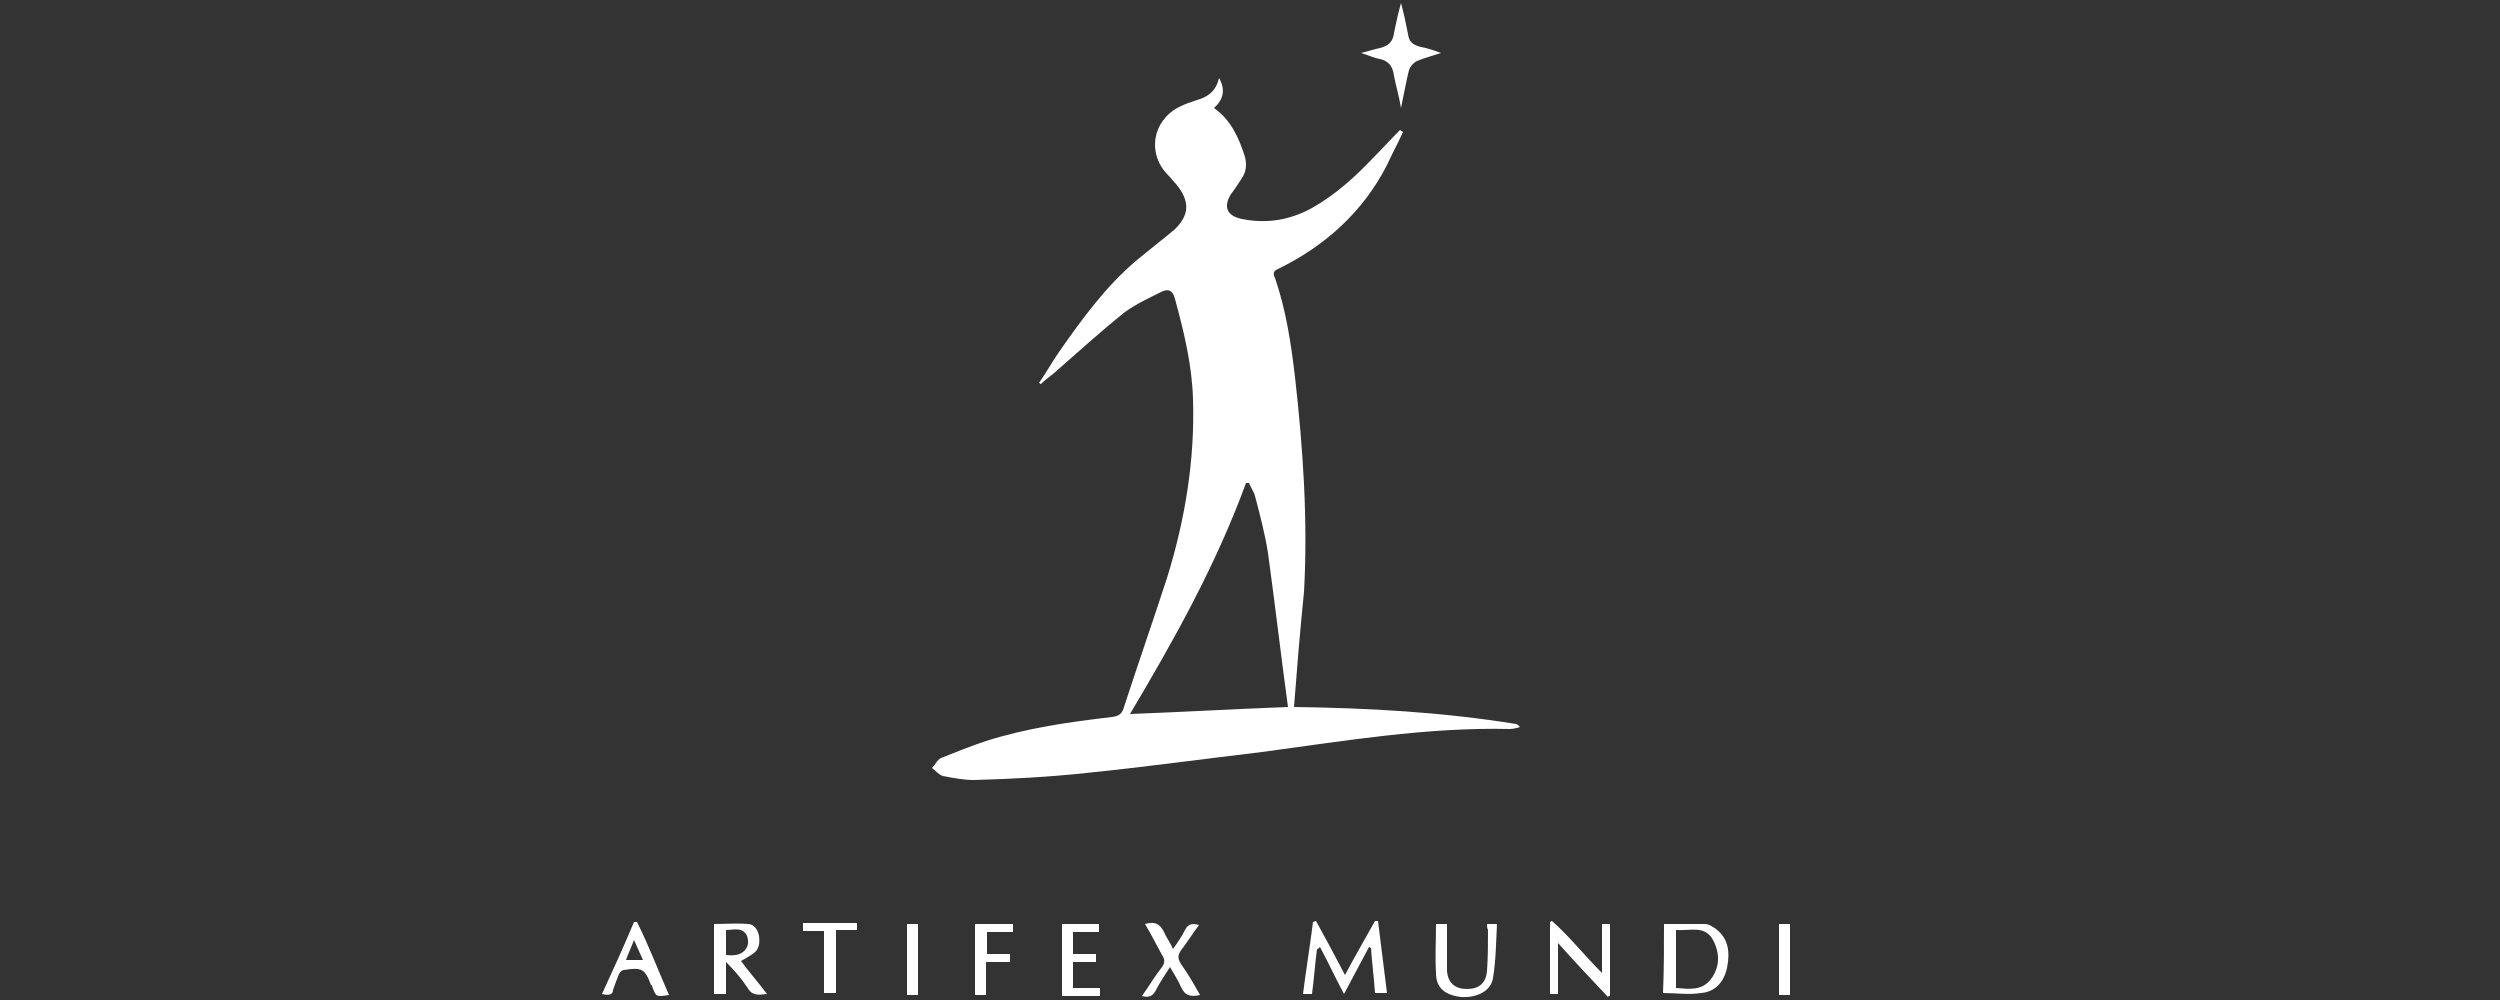 <?xml version="1.0" encoding="utf-8"?>
<!-- Generator: Adobe Illustrator 20.0.0, SVG Export Plug-In . SVG Version: 6.00 Build 0)  -->
<svg version="1.1" id="Layer_1" xmlns="http://www.w3.org/2000/svg" xmlns:xlink="http://www.w3.org/1999/xlink" x="0px" y="0px"
	 viewBox="0 0 250 100" enable-background="new 0 0 250 100" xml:space="preserve">
<rect x="0" y="0" width="250" height="100" fill="#333333" stroke="none"/>
<g>
	<path fill="#FFFFFF" d="M129.4,70.7c7.4,0.1,14.8,0.5,22.2,1.7c0.1,0,0.2,0.1,0.4,0.3c-0.3,0.1-0.7,0.2-1,0.2
		c-8.3-0.2-16.6,1.2-24.8,2.3c-5.9,0.7-11.7,1.5-17.6,2.1c-3.7,0.4-7.5,0.6-11.2,0.7c-1,0-2.1-0.2-3.1-0.4c-0.4-0.1-0.7-0.5-1.1-0.8
		c0.3-0.3,0.5-0.8,0.9-1c1.5-0.6,3-1.2,4.5-1.7c4.1-1.3,8.3-1.9,12.6-2.4c0.7-0.1,1-0.3,1.2-1c1.4-4.3,2.9-8.6,4.3-12.9
		c1.8-5.8,2.8-11.8,2.6-17.9c-0.1-3.4-0.9-6.7-1.8-10c-0.2-0.8-0.6-1.1-1.4-0.7c-1.2,0.6-2.5,1.2-3.6,2c-2.5,2-4.8,4.1-7.2,6.2
		c-0.4,0.3-0.8,0.6-1.2,1c-0.1,0-0.1-0.1-0.2-0.1c0.7-1,1.3-2.1,2-3.1c2.3-3.3,4.7-6.6,7.8-9.2c1.2-1,2.5-2,3.7-3
		c1.6-1.5,1.6-2.9,0.2-4.6c-0.3-0.3-0.5-0.6-0.8-0.9c-2.1-2.1-1.6-5.4,1.1-6.8c0.6-0.3,1.2-0.5,1.8-0.7c1.1-0.3,1.9-0.9,2.2-2.2
		c0.7,1.2,0.4,2.2-0.5,3c1.7,1.2,2.5,3,3.1,4.9c0.2,0.8,0.1,1.5-0.3,2.1s-0.7,1.1-1.1,1.6c-0.8,1.3-0.4,2.2,1.1,2.5
		c2.5,0.5,4.8,0.1,7-1.1c2.3-1.3,4.3-3.1,6.1-5c0.9-0.9,1.8-1.9,2.7-2.8c0.1,0.1,0.2,0.1,0.3,0.2c-0.5,1.1-1.1,2.2-1.6,3.3
		c-2.4,4.7-6.2,8.1-10.9,10.4c-0.5,0.2-0.5,0.5-0.3,0.9c1.1,3.2,1.6,6.5,2,9.9c0.8,7.1,1.3,14.3,0.9,21.5
		C130,63.1,129.7,66.8,129.4,70.7z M113,71.4c5.3-0.2,10.5-0.5,15.8-0.7c-0.7-5.1-1.3-10.3-2-15.4c-0.3-1.9-0.8-3.8-1.3-5.7
		c-0.1-0.4-0.4-0.8-0.6-1.3c-0.1,0-0.2,0-0.3,0C121.6,56.5,117.4,64,113,71.4z"/>
	<path fill="#FFFFFF" d="M131.7,94.9c-0.2,1.5-0.3,3-0.5,4.5c-0.3,0-0.5,0-0.9,0c0.3-2.4,0.7-4.8,1-7.2c0.1,0,0.2-0.1,0.3-0.1
		c1,1.8,1.9,3.5,2.9,5.4c1-1.9,2-3.6,3-5.4c0.1,0,0.2,0,0.3,0c0.3,2.4,0.6,4.8,0.9,7.2c-0.4,0-0.7,0-1.2,0c-0.1-1.5-0.3-3-0.4-4.5
		c-0.1,0-0.1-0.1-0.2-0.1c-0.8,1.5-1.6,3-2.5,4.7c-0.9-1.7-1.6-3.2-2.4-4.7C131.8,94.9,131.8,94.9,131.7,94.9z"/>
	<path fill="#FFFFFF" d="M166.4,92.4c1.4,0,2.8,0,4.1,0c0.4,0,0.8,0.3,1.1,0.5c1.3,1,1.4,2.4,1.1,3.9c-0.3,1.4-1.2,2.4-2.6,2.5
		c-1.2,0.2-2.5,0-3.8,0C166.4,97.1,166.4,94.7,166.4,92.4z M167.6,98.8c1.3,0.1,2.6,0.3,3.5-0.9c0.9-1.2,0.9-2.6,0.2-3.9
		c-0.8-1.5-2.3-0.9-3.7-1C167.6,94.9,167.6,96.8,167.6,98.8z"/>
	<path fill="#FFFFFF" d="M72.6,96.2c0,1,0,2.1,0,3.2c-0.4,0-0.8,0-1.2,0c0-2.3,0-4.7,0-7c1.2,0,2.3-0.1,3.4,0c0.6,0,1,0.6,1.1,1.2
		c0.1,0.7,0,1.3-0.5,1.7c-0.4,0.3-0.8,0.5-1.3,0.8c0.8,1.1,1.7,2.1,2.6,3.3c-0.9,0.1-1.5,0.2-2-0.7C74.1,97.8,73.4,97,72.6,96.2
		C72.8,96.2,72.7,96.2,72.6,96.2z M72.6,95.5c0.9,0.1,1.7,0,2.1-0.8c0.2-0.4,0.1-1-0.1-1.3c-0.5-0.7-1.3-0.4-2-0.4
		C72.6,93.9,72.6,94.6,72.6,95.5z"/>
	<path fill="#FFFFFF" d="M155.8,94.3c0,1.8,0,3.4,0,5.1c-0.3,0-0.5,0-0.8,0c0-2.4,0-4.8,0-7.2c0.1,0,0.1-0.1,0.2-0.1
		c1.8,1.6,3.2,3.4,5,5.2c0-1.7,0-3.3,0-4.9c0.3,0,0.6,0,0.8,0c0,2.4,0,4.8,0,7.2c-0.1,0-0.2,0-0.2,0.1
		C159.1,97.9,157.5,96.2,155.8,94.3z"/>
	<path fill="#FFFFFF" d="M144.1,5.3c-0.9,0.3-1.7,0.5-2.4,0.8c-0.4,0.2-0.7,0.6-0.8,0.9c-0.3,1.2-0.5,2.4-0.8,3.8
		c-0.2-1.2-0.5-2.2-0.7-3.2c-0.1-0.9-0.5-1.5-1.4-1.7c-0.6-0.1-1.2-0.4-1.9-0.6c0.8-0.2,1.4-0.4,1.9-0.5c0.8-0.2,1.3-0.6,1.4-1.5
		c0.2-1,0.4-1.9,0.7-3c0.3,1.1,0.5,2.1,0.7,3.1c0.1,0.8,0.5,1.1,1.3,1.3C142.7,4.8,143.3,5,144.1,5.3z"/>
	<path fill="#FFFFFF" d="M148.7,92.4c0.3,0,0.6,0,1,0c-0.1,1.8-0.1,3.6-0.4,5.4c-0.2,1.3-1.6,2-3.2,1.9c-1.6-0.2-2.5-0.9-2.5-2.4
		c-0.1-1.6,0-3.2,0-4.9c0.4,0,0.7,0,1.1,0c0,0.8,0,1.7,0,2.5c0,0.7,0,1.5,0,2.2c0.1,1.2,0.8,1.8,2,1.8s1.9-0.6,2-1.8
		c0.1-1.4,0.1-2.7,0.1-4.1C148.7,92.8,148.7,92.6,148.7,92.4z"/>
	<path fill="#FFFFFF" d="M60.2,99.4c1.1-2.4,2.2-4.8,3.2-7.2c0.1,0,0.2,0,0.3,0c1.2,2.4,2.1,4.8,3.2,7.3c-1.3,0.2-1.3,0.2-1.7-0.9
		c0,0,0-0.1-0.1-0.1c-0.6-1.6-0.9-1.8-2.7-1.5c-0.2,0-0.4,0.2-0.5,0.4c-0.2,0.5-0.4,1-0.6,1.6C61.3,99.4,61,99.6,60.2,99.4z
		 M63.4,94c-0.3,0.8-0.6,1.4-0.8,2c0.6,0,1.1,0,1.7,0C64,95.3,63.7,94.7,63.4,94z"/>
	<path fill="#FFFFFF" d="M114.5,92.4c1-0.3,1.5,0,1.9,0.8c0.2,0.5,0.6,1,0.9,1.7c0.5-0.7,0.9-1.3,1.2-1.9c0.3-0.6,0.7-0.7,1.4-0.5
		c-0.6,0.8-1.1,1.6-1.7,2.4c-0.4,0.5-0.5,0.9-0.1,1.5c0.7,1,1.3,2,1.9,3.1c-0.9,0.2-1.5,0.1-1.9-0.8c-0.3-0.7-0.7-1.3-1.1-2
		c-0.5,0.8-1,1.5-1.4,2.3c-0.3,0.6-0.7,0.8-1.4,0.6c0.7-1,1.3-2,2-2.9c0.3-0.4,0.3-0.8,0-1.2C115.6,94.4,115.1,93.4,114.5,92.4z"/>
	<path fill="#FFFFFF" d="M106.2,92.4c1.3,0,2.5,0,3.7,0c0,0.3,0,0.5,0,0.8c-0.8,0-1.7,0-2.6,0c0,0.8,0,1.5,0,2.2c0.8,0,1.5,0,2.3,0
		c0,0.2,0,0.5,0,0.8c-0.8,0-1.5,0-2.3,0c0,0.9,0,1.7,0,2.6c0.9,0,1.8,0,2.7,0c0,0.3,0,0.5,0,0.8c-1.3,0-2.6,0-3.8,0
		C106.2,97.1,106.2,94.7,106.2,92.4z"/>
	<path fill="#FFFFFF" d="M82.4,93.1c-0.7,0-1.4,0-2.1,0c0-0.3,0-0.5,0-0.8c1.8,0,3.6,0,5.4,0c0,0.2,0,0.5,0,0.7c-0.7,0-1.4,0-2.1,0
		c0,2.1,0,4.2,0,6.3c-0.4,0-0.8,0-1.2,0C82.4,97.3,82.4,95.3,82.4,93.1z"/>
	<path fill="#FFFFFF" d="M101.3,92.4c0,0.3,0,0.5,0,0.8c-0.9,0-1.7,0-2.6,0c0,0.8,0,1.5,0,2.2c0.8,0,1.5,0,2.3,0c0,0.2,0,0.5,0,0.8
		c-0.8,0-1.5,0-2.4,0c0,1.1,0,2.2,0,3.3c-0.4,0-0.8,0-1.1,0c0-2.4,0-4.7,0-7.1C98.8,92.4,100,92.4,101.3,92.4z"/>
	<path fill="#FFFFFF" d="M179,99.5c-0.4,0-0.7,0-1.1,0c0-2.3,0-4.7,0-7.1c0.4,0,0.8,0,1.1,0C179,94.7,179,97,179,99.5z"/>
	<path fill="#FFFFFF" d="M91.8,99.5c-0.4,0-0.8,0-1.1,0c0-2.3,0-4.7,0-7.1c0.4,0,0.8,0,1.1,0C91.8,94.7,91.8,97.1,91.8,99.5z"/>
</g>
</svg>
